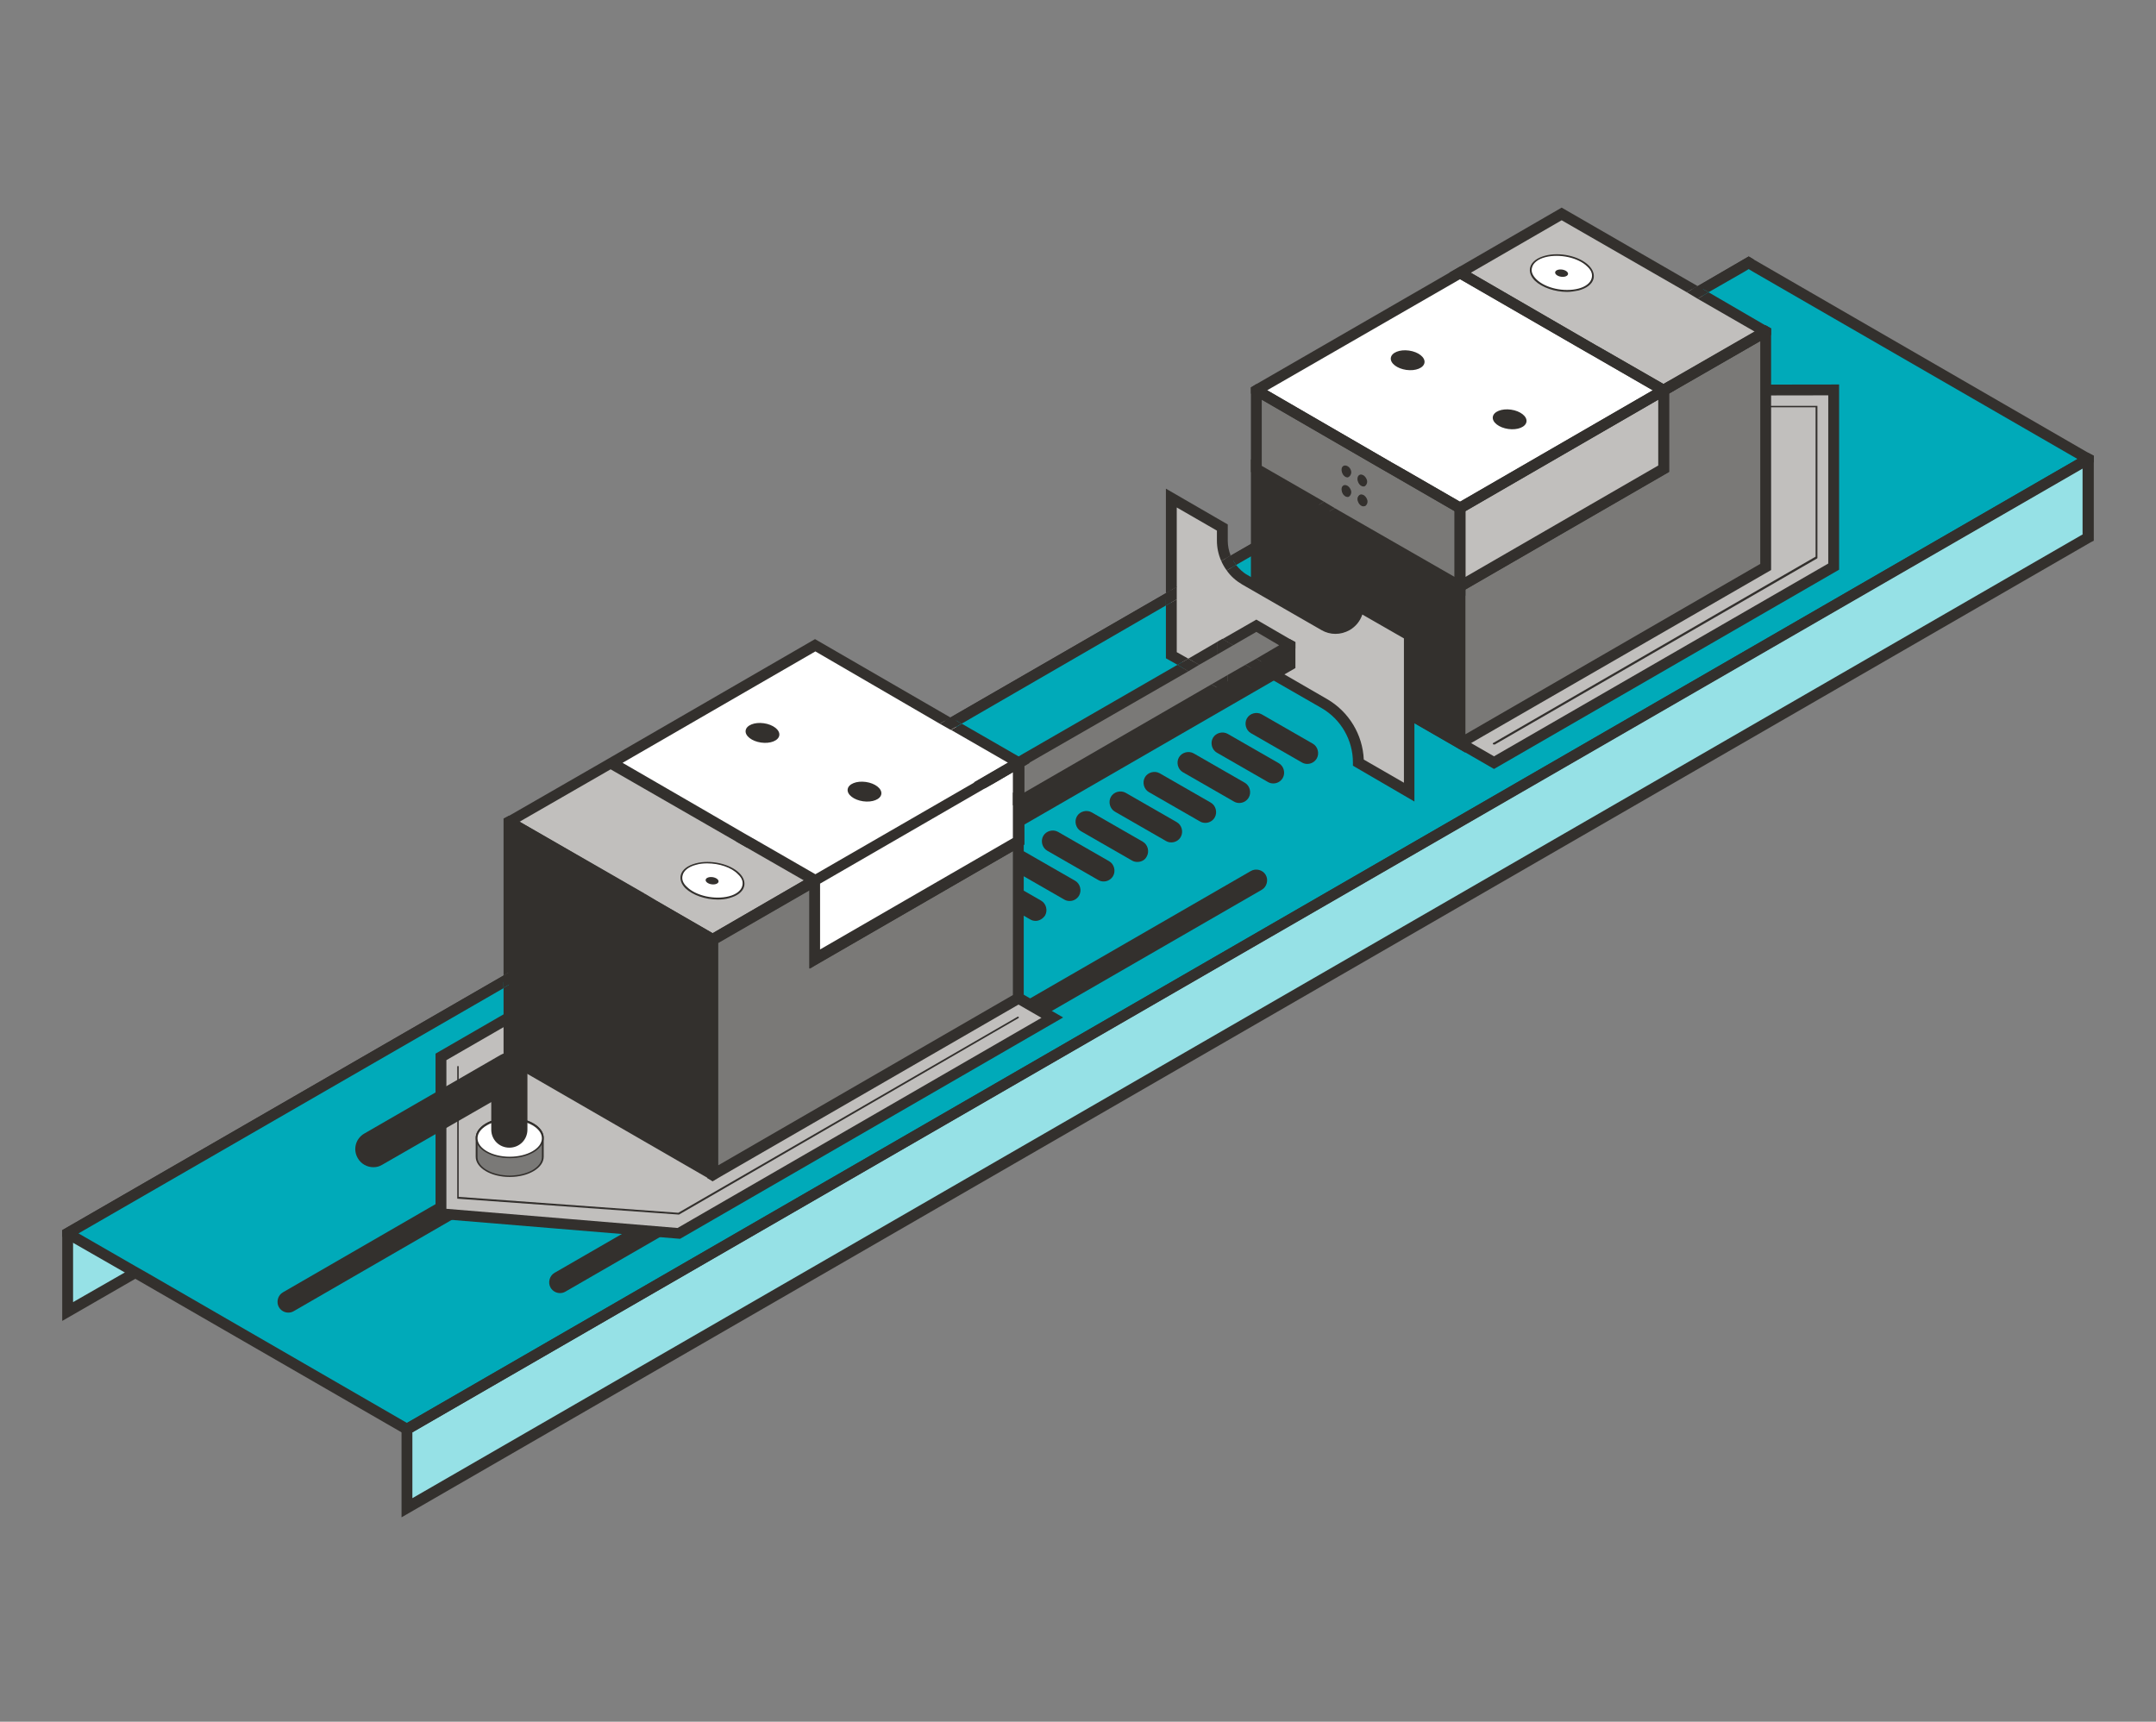 <?xml version="1.0" encoding="utf-8"?>
<!-- Generator: Adobe Illustrator 26.2.1, SVG Export Plug-In . SVG Version: 6.00 Build 0)  -->
<svg version="1.1" id="Schnellspanner" xmlns="http://www.w3.org/2000/svg" xmlns:xlink="http://www.w3.org/1999/xlink" x="0px"
	 y="0px" width="596px" height="476px" viewBox="0 0 596 476" style="enable-background:new 0 0 596 476;" xml:space="preserve">
<rect x="0" y="0" width="596" height="476" fill="#808080" stroke="none"/>
<style type="text/css">
	.st0{fill:#96E1E6;}
	.st1{fill:#33302D;}
	.st2{fill:#00AAB9;}
	.st3{fill:#FFFFFF;}
	.st4{fill:#7A7977;}
	.st5{fill:#C1BFBD;}
	.st6{fill:none;stroke:#33302D;stroke-width:6;stroke-linecap:round;stroke-miterlimit:10;}
	.st7{fill:none;}
</style>
<g>
	<g>
		<polygon class="st0" points="483.4,72.7 18.7,341 18.7,362.7 483.4,94.4 		"/>
		<path class="st1" d="M483.4,70.9L483.4,70.9l-14.1,8.2L139.2,269.7l-122,70.4v25.1l20.3-11.7l3-1.7L484.9,95.2V71.8L483.4,70.9z
			 M481.9,93.5L37.5,350.1l-3,1.7l-14.3,8.2v-18.2l1.5-0.9l117.5-67.8L472.3,80.8l9.6-5.6V93.5z"/>
	</g>
	<polygon class="st2" points="483.4,72.7 18.7,341 112.5,395.2 577.3,126.9 	"/>
	<g>
		<polygon class="st0" points="577.3,148.6 112.5,416.8 112.5,395.2 577.3,126.9 		"/>
		<path class="st1" d="M577.3,125.2l-3,1.7L112.5,393.4l-1.5,0.9v25.2l467-269.6l0.8-0.4V126L577.3,125.2z M575.8,147.7L114,414.2
			V396l461.7-266.6V147.7z"/>
	</g>
	<path class="st1" d="M79.7,362.9c-1,0-2-0.5-2.6-1.5c-0.8-1.4-0.3-3.3,1.1-4.1l46.9-27.1c1.4-0.8,3.3-0.3,4.1,1.1
		c0.8,1.4,0.3,3.3-1.1,4.1l-46.9,27.1C80.7,362.8,80.2,362.9,79.7,362.9z"/>
	<path class="st1" d="M154.8,357.5c-1,0-2-0.5-2.6-1.5c-0.8-1.4-0.3-3.3,1.1-4.1l192.5-111.1c1.4-0.8,3.3-0.3,4.1,1.1
		c0.8,1.4,0.3,3.3-1.1,4.1L156.3,357.1C155.8,357.4,155.3,357.5,154.8,357.5z"/>
	<path class="st1" d="M361.4,211.2c-0.5,0-1-0.1-1.5-0.4l-14.1-8.1c-1.4-0.8-1.9-2.7-1.1-4.1c0.8-1.4,2.7-1.9,4.1-1.1l14.1,8.1
		c1.4,0.8,1.9,2.7,1.1,4.1C363.4,210.7,362.4,211.2,361.4,211.2z"/>
	<path class="st1" d="M352,216.6c-0.5,0-1-0.1-1.5-0.4l-14.1-8.1c-1.4-0.8-1.9-2.7-1.1-4.1c0.8-1.4,2.7-1.9,4.1-1.1l14.1,8.1
		c1.4,0.8,1.9,2.7,1.1,4.1C354,216.1,353,216.6,352,216.6z"/>
	<path class="st1" d="M342.6,222c-0.5,0-1-0.1-1.5-0.4l-14.1-8.1c-1.4-0.8-1.9-2.7-1.1-4.1c0.8-1.4,2.7-1.9,4.1-1.1l14.1,8.1
		c1.4,0.8,1.9,2.7,1.1,4.1C344.6,221.5,343.6,222,342.6,222z"/>
	<path class="st1" d="M333.2,227.5c-0.5,0-1-0.1-1.5-0.4l-14.1-8.1c-1.4-0.8-1.9-2.7-1.1-4.1c0.8-1.4,2.7-1.9,4.1-1.1l14.1,8.1
		c1.4,0.8,1.9,2.7,1.1,4.1C335.3,226.9,334.3,227.5,333.2,227.5z"/>
	<path class="st1" d="M323.8,232.9c-0.5,0-1-0.1-1.5-0.4l-14.1-8.1c-1.4-0.8-1.9-2.7-1.1-4.1c0.8-1.4,2.7-1.9,4.1-1.1l14.1,8.1
		c1.4,0.8,1.9,2.7,1.1,4.1C325.9,232.3,324.9,232.9,323.8,232.9z"/>
	<path class="st1" d="M314.4,238.3c-0.5,0-1-0.1-1.5-0.4l-14.1-8.1c-1.4-0.8-1.9-2.7-1.1-4.1c0.8-1.4,2.7-1.9,4.1-1.1l14.1,8.1
		c1.4,0.8,1.9,2.7,1.1,4.1C316.5,237.8,315.5,238.3,314.4,238.3z"/>
	<path class="st1" d="M305.1,243.7c-0.5,0-1-0.1-1.5-0.4l-14.1-8.1c-1.4-0.8-1.9-2.7-1.1-4.1c0.8-1.4,2.7-1.9,4.1-1.1l14.1,8.1
		c1.4,0.8,1.9,2.7,1.1,4.1C307.1,243.2,306.1,243.7,305.1,243.7z"/>
	<path class="st1" d="M295.7,249.1c-0.5,0-1-0.1-1.5-0.4l-14.1-8.1c-1.4-0.8-1.9-2.7-1.1-4.1c0.8-1.4,2.7-1.9,4.1-1.1l14.1,8.1
		c1.4,0.8,1.9,2.7,1.1,4.1C297.7,248.6,296.7,249.1,295.7,249.1z"/>
	<path class="st1" d="M286.3,254.6c-0.5,0-1-0.1-1.5-0.4l-14.1-8.1c-1.4-0.8-1.9-2.7-1.1-4.1c0.8-1.4,2.7-1.9,4.1-1.1l14.1,8.1
		c1.4,0.8,1.9,2.7,1.1,4.1C288.3,254,287.3,254.6,286.3,254.6z"/>
	<g>
		<polygon class="st5" points="506.9,156.7 413,210.9 337.9,167.5 441.1,107.9 506.9,107.9 		"/>
		<path class="st1" d="M413,212.6l-78.1-45.1l105.8-61.1l67.7-0.1v51.2L413,212.6z M340.9,167.5l72.1,41.6l92.4-53.3v-46.5
			l-63.9,0.1L340.9,167.5z M506.9,156.7L506.9,156.7L506.9,156.7z"/>
	</g>
	<path class="st1" d="M412.9,205.8c-0.1,0-0.2,0-0.2-0.1c-0.1-0.1,0-0.3,0.1-0.3l89.1-51.5v-41.3h-13.8c-0.1,0-0.2-0.1-0.2-0.2
		s0.1-0.2,0.2-0.2h14.3v42.1l-0.1,0.1l-89.2,51.5C413,205.7,413,205.8,412.9,205.8z"/>
	<polygon class="st5" points="403.6,75.4 459.9,107.9 488.1,91.7 431.7,59.2 	"/>
	<g>
		<polygon class="st1" points="347.3,129.6 403.6,162.1 403.6,205.5 347.3,173 		"/>
		<path class="st1" d="M405.1,208.1l-59.3-34.2V127l59.3,34.3V208.1z M348.8,172.1l53.3,30.8V163l-53.3-30.8V172.1z"/>
	</g>
	<g>
		<polygon class="st4" points="403.6,205.5 403.6,162.1 459.9,129.6 459.9,107.9 488.1,91.7 488.1,156.7 		"/>
		<path class="st1" d="M403.6,207.2l86-49.6V90.8l-1.5-0.9l-3,1.7l-25.2,14.5l-1.5,0.9v21.7l-56.3,32.5v45 M403.6,207.2
			 M402.1,206.3 M486.6,155.9l-81.5,47.1V163l56.3-32.5v-21.7l25.2-14.5V155.9z"/>
	</g>
	<polygon class="st3" points="347.3,107.9 403.6,140.5 459.9,107.9 403.6,75.4 	"/>
	<polygon class="st4" points="347.3,107.9 403.6,140.5 403.6,162.1 347.3,129.6 	"/>
	<g>
		<polygon class="st5" points="403.6,140.5 459.9,107.9 459.9,129.6 403.6,162.1 		"/>
		<path class="st1" d="M402.1,164.7v-25.1l59.3-34.3v25.1L402.1,164.7z M405.1,141.3v18.2l53.3-30.8v-18.2L405.1,141.3z"/>
	</g>
	<g>
		<g>
			<g>
				
					<ellipse transform="matrix(0.14 -0.99 0.99 0.14 296.599 492.348)" class="st3" cx="431.7" cy="75.4" rx="4.9" ry="8.6"/>
				<path class="st1" d="M433.2,80.7c-3.4,0-6.9-1.2-8.9-3.1l0,0c-1.2-1.2-1.6-2.5-1.3-3.7c0.4-1.5,1.9-2.6,4.1-3.2
					c4.1-1.1,9.5,0.1,12.1,2.7c1.2,1.2,1.6,2.5,1.3,3.7c-0.4,1.5-1.9,2.6-4.1,3.2C435.4,80.5,434.3,80.7,433.2,80.7z M424.7,77.2
					c2.5,2.5,7.7,3.6,11.6,2.6c2-0.5,3.4-1.6,3.7-2.9c0.3-1.1-0.1-2.2-1.2-3.2c-2.5-2.5-7.7-3.6-11.6-2.6c-2,0.5-3.4,1.6-3.7,2.9
					C423.2,75,423.6,76.1,424.7,77.2L424.7,77.2z"/>
			</g>
		</g>
		<g>
			
				<ellipse transform="matrix(0.14 -0.99 0.99 0.14 296.599 492.348)" class="st1" cx="431.7" cy="75.4" rx="1" ry="1.8"/>
		</g>
	</g>
	<g>
		
			<ellipse transform="matrix(0.14 -0.99 0.99 0.14 244.159 512.829)" class="st1" cx="417.3" cy="115.9" rx="2.7" ry="4.7"/>
	</g>
	<g>
		<ellipse transform="matrix(0.14 -0.99 0.99 0.14 236.04 470.96)" class="st1" cx="389.2" cy="99.6" rx="2.7" ry="4.7"/>
	</g>
	<g>
		<ellipse transform="matrix(0.891 -0.454 0.454 0.891 -18.618 183.159)" class="st1" cx="372.1" cy="130.4" rx="1" ry="1.5"/>
		<path class="st1" d="M372.5,132c-0.5,0-1.1-0.4-1.4-1.1c-0.4-0.9-0.3-1.8,0.3-2.1c0.6-0.3,1.5,0.1,1.9,0.9
			c0.2,0.4,0.3,0.8,0.2,1.2c-0.1,0.4-0.3,0.7-0.6,0.9C372.8,131.9,372.6,132,372.5,132z M371.8,129.2c-0.1,0-0.2,0-0.2,0.1
			c-0.4,0.2-0.4,0.8-0.1,1.4c0.3,0.6,0.9,0.9,1.2,0.7c0.2-0.1,0.3-0.3,0.3-0.5c0-0.3,0-0.6-0.2-0.9v0
			C372.6,129.5,372.2,129.2,371.8,129.2z"/>
	</g>
	<g>
		<ellipse transform="matrix(0.891 -0.454 0.454 0.891 -19.296 185.425)" class="st1" cx="376.5" cy="132.9" rx="1" ry="1.5"/>
		<path class="st1" d="M376.9,134.5c-0.5,0-1.1-0.4-1.4-1.1c-0.4-0.8-0.3-1.8,0.3-2.1c0.3-0.2,0.7-0.1,1.1,0.1
			c0.3,0.2,0.6,0.5,0.8,0.9c0.2,0.4,0.3,0.8,0.2,1.2c-0.1,0.4-0.3,0.7-0.6,0.9C377.2,134.5,377,134.5,376.9,134.5z M376.2,131.8
			c-0.1,0-0.1,0-0.2,0.1c-0.4,0.2-0.4,0.8-0.1,1.4c0.3,0.6,0.8,0.9,1.2,0.7c0.2-0.1,0.3-0.3,0.3-0.5c0-0.3,0-0.6-0.2-0.9l0,0
			c-0.2-0.3-0.4-0.5-0.6-0.7C376.5,131.8,376.3,131.8,376.2,131.8z"/>
	</g>
	<g>
		<ellipse transform="matrix(0.891 -0.454 0.454 0.891 -21.088 183.751)" class="st1" cx="372.1" cy="135.8" rx="1" ry="1.5"/>
		<path class="st1" d="M372.5,137.4c-0.5,0-1.1-0.4-1.4-1.1c-0.4-0.9-0.3-1.8,0.3-2.1c0.3-0.2,0.7-0.1,1.1,0.1
			c0.3,0.2,0.6,0.5,0.8,0.9c0.2,0.4,0.3,0.8,0.2,1.2c-0.1,0.4-0.3,0.7-0.6,0.9C372.8,137.4,372.6,137.4,372.5,137.4z M371.8,134.7
			c-0.1,0-0.2,0-0.2,0.1c-0.4,0.2-0.4,0.8-0.1,1.4c0.3,0.6,0.9,0.9,1.2,0.7c0.2-0.1,0.3-0.3,0.3-0.5c0-0.3,0-0.6-0.2-0.9v0
			c-0.2-0.3-0.4-0.5-0.6-0.7C372.1,134.7,371.9,134.7,371.8,134.7z"/>
	</g>
	<g>
		<ellipse transform="matrix(0.891 -0.454 0.454 0.891 -21.765 186.018)" class="st1" cx="376.5" cy="138.3" rx="1" ry="1.5"/>
		<path class="st1" d="M376.9,140c-0.5,0-1.1-0.4-1.4-1.1c-0.2-0.4-0.3-0.8-0.2-1.2c0.1-0.4,0.3-0.7,0.6-0.9
			c0.3-0.2,0.7-0.1,1.1,0.1c0.3,0.2,0.6,0.5,0.8,0.9c0.2,0.4,0.3,0.8,0.2,1.2c-0.1,0.4-0.3,0.7-0.6,0.9
			C377.2,139.9,377,140,376.9,140z M376.2,137.2c-0.1,0-0.1,0-0.2,0.1c-0.2,0.1-0.3,0.3-0.3,0.5c0,0.3,0,0.6,0.2,0.9
			c0.3,0.6,0.8,0.9,1.2,0.7c0.2-0.1,0.3-0.3,0.3-0.5c0-0.3,0-0.6-0.2-0.9l0,0c-0.2-0.3-0.4-0.5-0.6-0.7
			C376.5,137.3,376.3,137.2,376.2,137.2z"/>
	</g>
	<path class="st5" d="M389.5,175.7l-14.1-8.2v0c0,4.8-5.2,7.8-9.4,5.4l-21.9-12.6c-3.9-2.2-6.3-6.4-6.3-10.8v-3.6l-14.1-8.1v43.4
		l14.1,8.1v-10.8c0,0,0,0,0,0l28.2,16.3c5.8,3.4,9.4,9.6,9.4,16.3v0l14,8.1V175.7z"/>
	<g>
		<polygon class="st1" points="281.5,227.2 356.6,183.8 356.6,178.4 281.5,221.8 		"/>
		<path class="st1" d="M356.6,176.7l-3,1.7l-6.3,3.7L280,220.9v8.9l78.1-45.1v-7.1L356.6,176.7z M355.1,183L283,224.6v-1.9
			l67.2-38.8l4.8-2.8V183z"/>
	</g>
	<polygon class="st4" points="272.2,216.3 347.3,173 356.6,178.4 281.5,221.8 	"/>
	<g>
		<g>
			<polygon class="st5" points="121.9,292.2 215.8,238 290.9,281.4 187.7,341 121.9,335.6 			"/>
			<path class="st1" d="M188,342.5l-67.6-5.6v-45.6l95.4-55.1l78.1,45.1L188,342.5z M123.4,334.2l63.9,5.3l100.6-58.1l-72.1-41.6
				l-92.4,53.3V334.2z"/>
		</g>
		<g>
			<polygon class="st3" points="225.2,200.1 281.5,232.6 225.2,265.1 168.9,232.6 			"/>
			<path class="st1" d="M171.9,232.6l53.3,30.8l53.3-30.8l-53.3-30.8L171.9,232.6z M280,230l-14.3-8.2l-3-1.7l-37.5-21.7l-59.3,34.2
				l57.8,33.4l1.5,0.9l57.8-33.4v-1.7L280,230z"/>
		</g>
		<polygon class="st5" points="140.7,227.2 197,259.7 225.2,243.4 168.9,210.9 		"/>
		<g>
			<polygon class="st4" points="197,324.7 197,259.7 225.2,243.4 225.2,265.1 281.5,232.6 281.5,276 			"/>
			<path class="st1" d="M226.7,262.5v-21.7L197,258l-1.5,0.9v66.8l1.5,0.9l1.5-0.9l84.5-48.8V230L226.7,262.5z M280,275.1
				l-81.5,47.1v-61.6l25.2-14.5v21.7l56.3-32.5V275.1z"/>
		</g>
		<polygon class="st1" points="140.7,227.2 197,259.7 197,324.7 140.7,292.2 		"/>
	</g>
	<polygon class="st3" points="281.5,210.9 225.2,178.4 168.9,210.9 225.2,243.4 	"/>
	<polygon class="st3" points="281.5,210.9 281.5,232.6 225.2,265.1 225.2,243.4 	"/>
	<g>
		<g>
			<g>
				
					<ellipse transform="matrix(0.14 -0.99 0.99 0.14 -71.68 404.353)" class="st3" cx="196.9" cy="243.4" rx="4.9" ry="8.6"/>
				<path class="st1" d="M198.4,248.7c-3.4,0-6.9-1.2-8.9-3.1c-1.2-1.2-1.6-2.5-1.3-3.7c0.4-1.5,1.9-2.6,4.1-3.2
					c4.1-1.1,9.5,0.1,12.1,2.7c1.2,1.2,1.6,2.5,1.3,3.7c-0.4,1.5-1.9,2.6-4.1,3.2C200.6,248.6,199.5,248.7,198.4,248.7z
					 M195.5,238.7c-1.1,0-2.1,0.1-3.1,0.4c-2,0.5-3.4,1.6-3.7,2.9c-0.3,1.1,0.1,2.2,1.2,3.2c2.5,2.5,7.7,3.6,11.6,2.6
					c2-0.5,3.4-1.6,3.7-2.9c0.3-1.1-0.1-2.2-1.2-3.2C202.2,239.8,198.8,238.7,195.5,238.7z"/>
			</g>
		</g>
		<g>
			
				<ellipse transform="matrix(0.14 -0.99 0.99 0.14 -71.68 404.353)" class="st1" cx="196.9" cy="243.4" rx="1" ry="1.8"/>
		</g>
	</g>
	<g>
		
			<ellipse transform="matrix(0.14 -0.99 0.99 0.14 -11.19 424.826)" class="st1" cx="239" cy="218.9" rx="2.7" ry="4.7"/>
	</g>
	<g>
		
			<ellipse transform="matrix(0.14 -0.99 0.99 0.14 -19.309 382.957)" class="st1" cx="210.8" cy="202.6" rx="2.7" ry="4.7"/>
	</g>
	<path class="st1" d="M187.7,335.8L187.7,335.8l-61.3-4.4v-36.5c0-0.1,0.1-0.2,0.2-0.2s0.2,0.1,0.2,0.2v36l60.7,4.4l93.8-54.2
		c0.1-0.1,0.3,0,0.3,0.1c0.1,0.1,0,0.3-0.1,0.3L187.7,335.8z"/>
	<g>
		<path class="st4" d="M131.7,319.8c0,2.9,4.1,5.3,9.2,5.3s9.2-2.4,9.2-5.3v-5.2c0-2.9-4.1-5.3-9.2-5.3s-9.2,2.4-9.2,5.3V319.8z"/>
		<path class="st1" d="M140.9,325.4c-5.2,0-9.4-2.5-9.4-5.6v-5.2c0-3.1,4.2-5.6,9.4-5.6s9.4,2.5,9.4,5.6v5.2
			C150.3,322.9,146.1,325.4,140.9,325.4z M140.9,309.6c-4.9,0-8.9,2.3-8.9,5.1v5.2c0,2.8,4,5.1,8.9,5.1s8.9-2.3,8.9-5.1v-5.2
			C149.8,311.9,145.8,309.6,140.9,309.6z"/>
	</g>
	<g>
		<ellipse class="st3" cx="140.9" cy="314.7" rx="9.2" ry="5.3"/>
		<path class="st1" d="M140.9,320.2c-5.2,0-9.4-2.5-9.4-5.6s4.2-5.6,9.4-5.6s9.4,2.5,9.4,5.6S146.1,320.2,140.9,320.2z M140.9,309.6
			c-4.9,0-8.9,2.3-8.9,5.1s4,5.1,8.9,5.1s8.9-2.3,8.9-5.1S145.8,309.6,140.9,309.6z"/>
	</g>
	<path class="st1" d="M103.2,322.7c-1.7,0-3.4-0.9-4.3-2.5c-1.4-2.4-0.6-5.4,1.8-6.8l37.6-21.7c1.5-0.9,3.5-0.9,5,0
		c1.5,0.9,2.5,2.5,2.5,4.3l0,16.3c0,2.8-2.2,5-5,5l0,0c-2.8,0-5-2.2-5-5v-7.6L105.7,322C104.9,322.5,104.1,322.7,103.2,322.7z"/>
</g>
<g>
	<polygon class="st7" points="574.3,126.9 483.4,74.4 21.7,341 112.5,393.4 	"/>
	<g>
		<polygon class="st7" points="225.2,245.2 206.4,234.3 181.3,248.9 197,258 198.5,258.8 198.5,325.6 197,326.5 195.5,325.6 
			139.2,293.1 139.2,273.1 21.7,341 112.5,393.4 574.3,126.9 483.4,74.4 265.8,200.1 284.5,210.9 		"/>
		<polygon class="st7" points="278.5,210.9 262.8,201.8 209.4,232.6 225.2,241.7 		"/>
		<polygon class="st7" points="225.2,180.1 171.9,210.9 206.4,230.9 259.8,200.1 		"/>
		<polygon class="st7" points="195.5,322.2 195.5,260.6 178.3,250.6 142.2,271.4 142.2,291.4 		"/>
		<polygon class="st7" points="142.2,229.8 142.2,268 175.3,248.9 		"/>
		<polygon class="st1" points="178.3,247.1 175.3,248.9 142.2,229.8 142.2,268 139.2,269.7 139.2,226.3 140.7,225.5 143.7,227.2 		
			"/>
		<polygon class="st1" points="195.5,325.6 197,326.5 198.5,325.6 198.5,258.8 197,258 181.3,248.9 178.3,250.6 195.5,260.6 
			195.5,322.2 142.2,291.4 142.2,271.4 139.2,273.1 139.2,293.1 		"/>
		<polygon class="st1" points="175.3,248.9 142.2,268 142.2,271.4 178.3,250.6 		"/>
		<g>
			<g>
				<polygon class="st7" points="347.3,174.7 340.9,178.4 347.3,182.1 353.6,178.4 				"/>
				<polygon class="st7" points="336.4,181 331.5,183.8 336.4,186.7 				"/>
				<polygon class="st7" points="339.4,186.6 344.3,183.8 339.4,181 				"/>
				<polygon class="st7" points="275.2,216.3 281.5,220 334.9,189.2 328.5,185.6 				"/>
				<polygon class="st1" points="337.3,177 337.2,177 337.3,177 				"/>
				<polygon class="st1" points="358.1,177.5 358.1,179.3 355.1,181 350.3,183.8 347.3,182.1 353.6,178.4 347.3,174.7 340.9,178.4 
					337.9,176.7 347.3,171.3 356.6,176.7 				"/>
				<polygon class="st1" points="336.4,181 336.4,177.5 328.5,182.1 331.5,183.8 				"/>
				<polygon class="st1" points="280,213.5 275.2,216.3 272.2,218 269.2,216.3 278.5,210.9 281.5,209.2 283,208.3 325.5,183.8 
					328.5,185.6 284.5,210.9 283,211.8 				"/>
				<polygon class="st1" points="337.9,191 283,222.6 281.5,223.5 280,222.6 280,219.1 281.5,220 283,219.2 334.9,189.2 				"/>
				<polygon class="st1" points="339.4,186.6 339.4,190.1 347.3,185.5 344.3,183.8 				"/>
				<path class="st1" d="M373.9,164.9l0,2.6c0,1.7-0.9,3.3-2.4,4.1c-1.5,0.9-3.3,0.9-4.8,0L344.9,159c-1.3-0.7-2.3-1.7-3.2-2.8
					l-2.6,1.5c1.1,1.6,2.6,2.9,4.3,3.9l21.9,12.6c2.4,1.4,5.3,1.4,7.8,0c1.7-1,2.9-2.5,3.5-4.3l11.5,6.6v39.9L377,210
					c-0.3-6.9-4.1-13.2-10.1-16.7l-16.6-9.6l-3,1.7l18.1,10.4c5.3,3.1,8.6,8.8,8.6,15v0.9l17,9.9v-46.8L373.9,164.9z"/>
				<polygon class="st1" points="339.4,191.8 339.4,190.1 337.9,190.9 				"/>
				<polygon class="st1" points="325.3,180.3 325.3,165.7 322.3,167.4 322.3,182 325.5,183.8 328.5,182.1 				"/>
				<polygon class="st1" points="337.9,176.6 337.3,177 337.9,176.6 				"/>
				<polygon class="st1" points="336.4,177.5 336.4,177.5 337.2,177 				"/>
				<polygon class="st1" points="331.5,183.8 328.5,182.1 325.5,183.8 328.5,185.6 				"/>
				<polygon class="st1" points="340.9,178.4 337.9,176.6 337.3,177 337.3,177 337.2,177 336.4,177.5 336.4,181 				"/>
				<polygon class="st1" points="347.3,182.1 344.3,183.8 347.3,185.5 350.3,183.8 				"/>
				<polygon class="st1" points="334.9,189.2 337.9,190.9 339.4,190.1 339.4,186.6 				"/>
			</g>
			<path class="st7" d="M336.4,146.7l-11.1-6.4v21.9l12.3-7.1c-0.8-1.8-1.2-3.7-1.2-5.7V146.7z"/>
			<path class="st1" d="M325.3,140.3l11.1,6.4v2.7c0,2,0.4,3.9,1.2,5.7l2.6-1.5c-0.5-1.3-0.8-2.7-0.8-4.1V145l-17.1-9.9V164l3-1.7
				V140.3z"/>
			<g>
				<path class="st1" d="M259.8,200.1l3-1.7l-37.5-21.7l-59.3,34.3l0,0l-25.2,14.5l-1.5,0.9v1.7l3,1.7l33.1,19.1l21.8,12.6
					l26.7-15.4v21.7l1.5-0.9l57.8-33.4v-21.7l1.5-0.9l-1.5-0.9v-1.7l-1.5,0.9l-15.8-9.1l-3,1.7l15.8,9.1l-9.3,5.4l-44,25.4
					l-15.8-9.1l0,0l-3-1.7v0l-11.7-6.8l-22.8-13.2l53.3-30.8L259.8,200.1z M226.7,244.3l45.5-26.3l3-1.7l4.8-2.8v18.2l-53.3,30.8
					V244.3z M203.4,232.6L203.4,232.6l18.8,10.8L197,258l-18.8-10.8l-34.6-20l25.2-14.5L203.4,232.6z"/>
				<polygon class="st1" points="322.3,167.4 322.3,164 262.8,198.3 265.8,200.1 				"/>
			</g>
			<g>
				<polygon class="st7" points="348.8,128.8 366,138.7 381.8,129.6 348.8,110.5 				"/>
				<polygon class="st7" points="402.1,159.5 402.1,141.3 384.8,131.3 369,140.5 				"/>
				<polygon class="st1" points="348.8,110.5 348.8,128.8 366,138.7 363,140.5 345.8,130.5 345.8,107.1 347.3,106.2 350.3,107.9 
					384.8,127.9 381.8,129.6 				"/>
				<polygon class="st1" points="402.1,141.3 402.1,159.5 369,140.5 366,142.2 405.1,164.7 405.1,139.6 387.8,129.6 384.8,131.3 
									"/>
				<g>
					<polygon class="st7" points="403.6,138.7 456.9,107.9 441.1,98.8 387.8,129.6 					"/>
					<polygon class="st7" points="350.3,107.9 384.8,127.9 438.1,97.1 403.6,77.2 					"/>
					<polygon class="st1" points="462.9,107.9 403.6,142.2 381.8,129.6 348.8,110.5 345.8,108.8 345.8,107.1 347.3,106.2 
						403.6,73.7 441.1,95.4 438.1,97.1 403.6,77.2 350.3,107.9 384.8,127.9 387.8,129.6 403.6,138.7 456.9,107.9 441.1,98.8 
						444.1,97.1 					"/>
					<g>
						<polygon class="st7" points="406.6,75.4 441.1,95.4 466.3,80.8 431.7,60.9 						"/>
						<polygon class="st7" points="442,95.9 459.9,106.2 485.1,91.7 469.3,82.6 444.1,97.1 						"/>
						<polygon class="st1" points="489.6,90.8 489.6,92.6 486.6,94.3 461.4,108.8 459.9,109.7 458.4,108.8 400.6,75.4 431.7,57.4 
							469.3,79.1 466.3,80.8 431.7,60.9 406.6,75.4 441.1,95.4 442,95.9 459.9,106.2 485.1,91.7 469.3,82.6 472.3,80.8 488.1,90 
													"/>
						<polygon class="st1" points="578.8,126 578.8,127.8 575.8,129.5 575.8,129.5 114,396 112.5,396.9 111,396 37.5,353.6 
							34.5,351.8 20.2,343.6 17.2,341.9 17.2,340.1 139.2,269.7 139.2,273.2 21.7,341 37.5,350.1 40.5,351.8 112.5,393.4 
							574.3,126.9 484.9,75.3 483.4,74.4 481.9,75.3 481.9,75.3 472.3,80.8 469.3,79.1 483.4,70.9 483.4,70.9 484.9,71.8 
							577.3,125.2 						"/>
						<polygon class="st1" points="466.3,80.8 469.3,82.6 472.3,80.8 469.3,79.1 						"/>
						<polygon class="st1" points="441.1,95.4 442,95.9 441.1,95.4 						"/>
					</g>
					<rect x="386.3" y="127" transform="matrix(0.5 -0.866 0.866 0.5 81.64 398.905)" class="st1" width="0" height="3.5"/>
					<polygon class="st1" points="438.1,97.1 441.1,98.8 444.1,97.1 441.1,95.4 					"/>
				</g>
				<path class="st1" d="M340.2,153.6c0.4,0.9,0.9,1.8,1.5,2.6l24.3-14l-3-1.7L340.2,153.6z"/>
				<polygon class="st1" points="381.8,129.6 384.8,131.3 387.8,129.6 384.8,127.9 				"/>
				<polygon class="st1" points="366,138.7 363,140.5 366,142.2 369,140.5 				"/>
			</g>
			<path class="st1" d="M337.6,155.1c0.4,0.9,0.9,1.8,1.5,2.6l2.6-1.5c-0.6-0.8-1.1-1.7-1.5-2.6L337.6,155.1z"/>
			<polygon class="st1" points="325.3,162.2 322.3,164 322.3,167.4 325.3,165.7 			"/>
			<path class="st7" d="M325.3,180.3l11.1,6.4v-9.2l0.8-0.5l0.6-0.4l28.9,16.7c6,3.5,9.8,9.8,10.1,16.7l11.1,6.4v-39.9l-11.5-6.6
				c-0.6,1.8-1.8,3.3-3.5,4.3c-2.4,1.4-5.3,1.4-7.8,0l-21.9-12.6c-1.7-1-3.2-2.3-4.3-3.9l-13.8,8V180.3z"/>
		</g>
		<polygon class="st1" points="178.3,250.6 181.3,248.9 178.3,247.1 175.3,248.9 		"/>
		<polygon class="st1" points="142.2,271.4 142.2,268 139.2,269.7 139.2,273.1 		"/>
		<polygon class="st1" points="209.4,232.6 206.4,230.9 203.4,232.6 206.4,234.3 		"/>
		<polygon class="st1" points="262.8,201.8 265.8,200.1 262.8,198.3 259.8,200.1 		"/>
	</g>
</g>
<line class="st1" x1="402.1" y1="206.3" x2="403.6" y2="207.2"/>
</svg>
